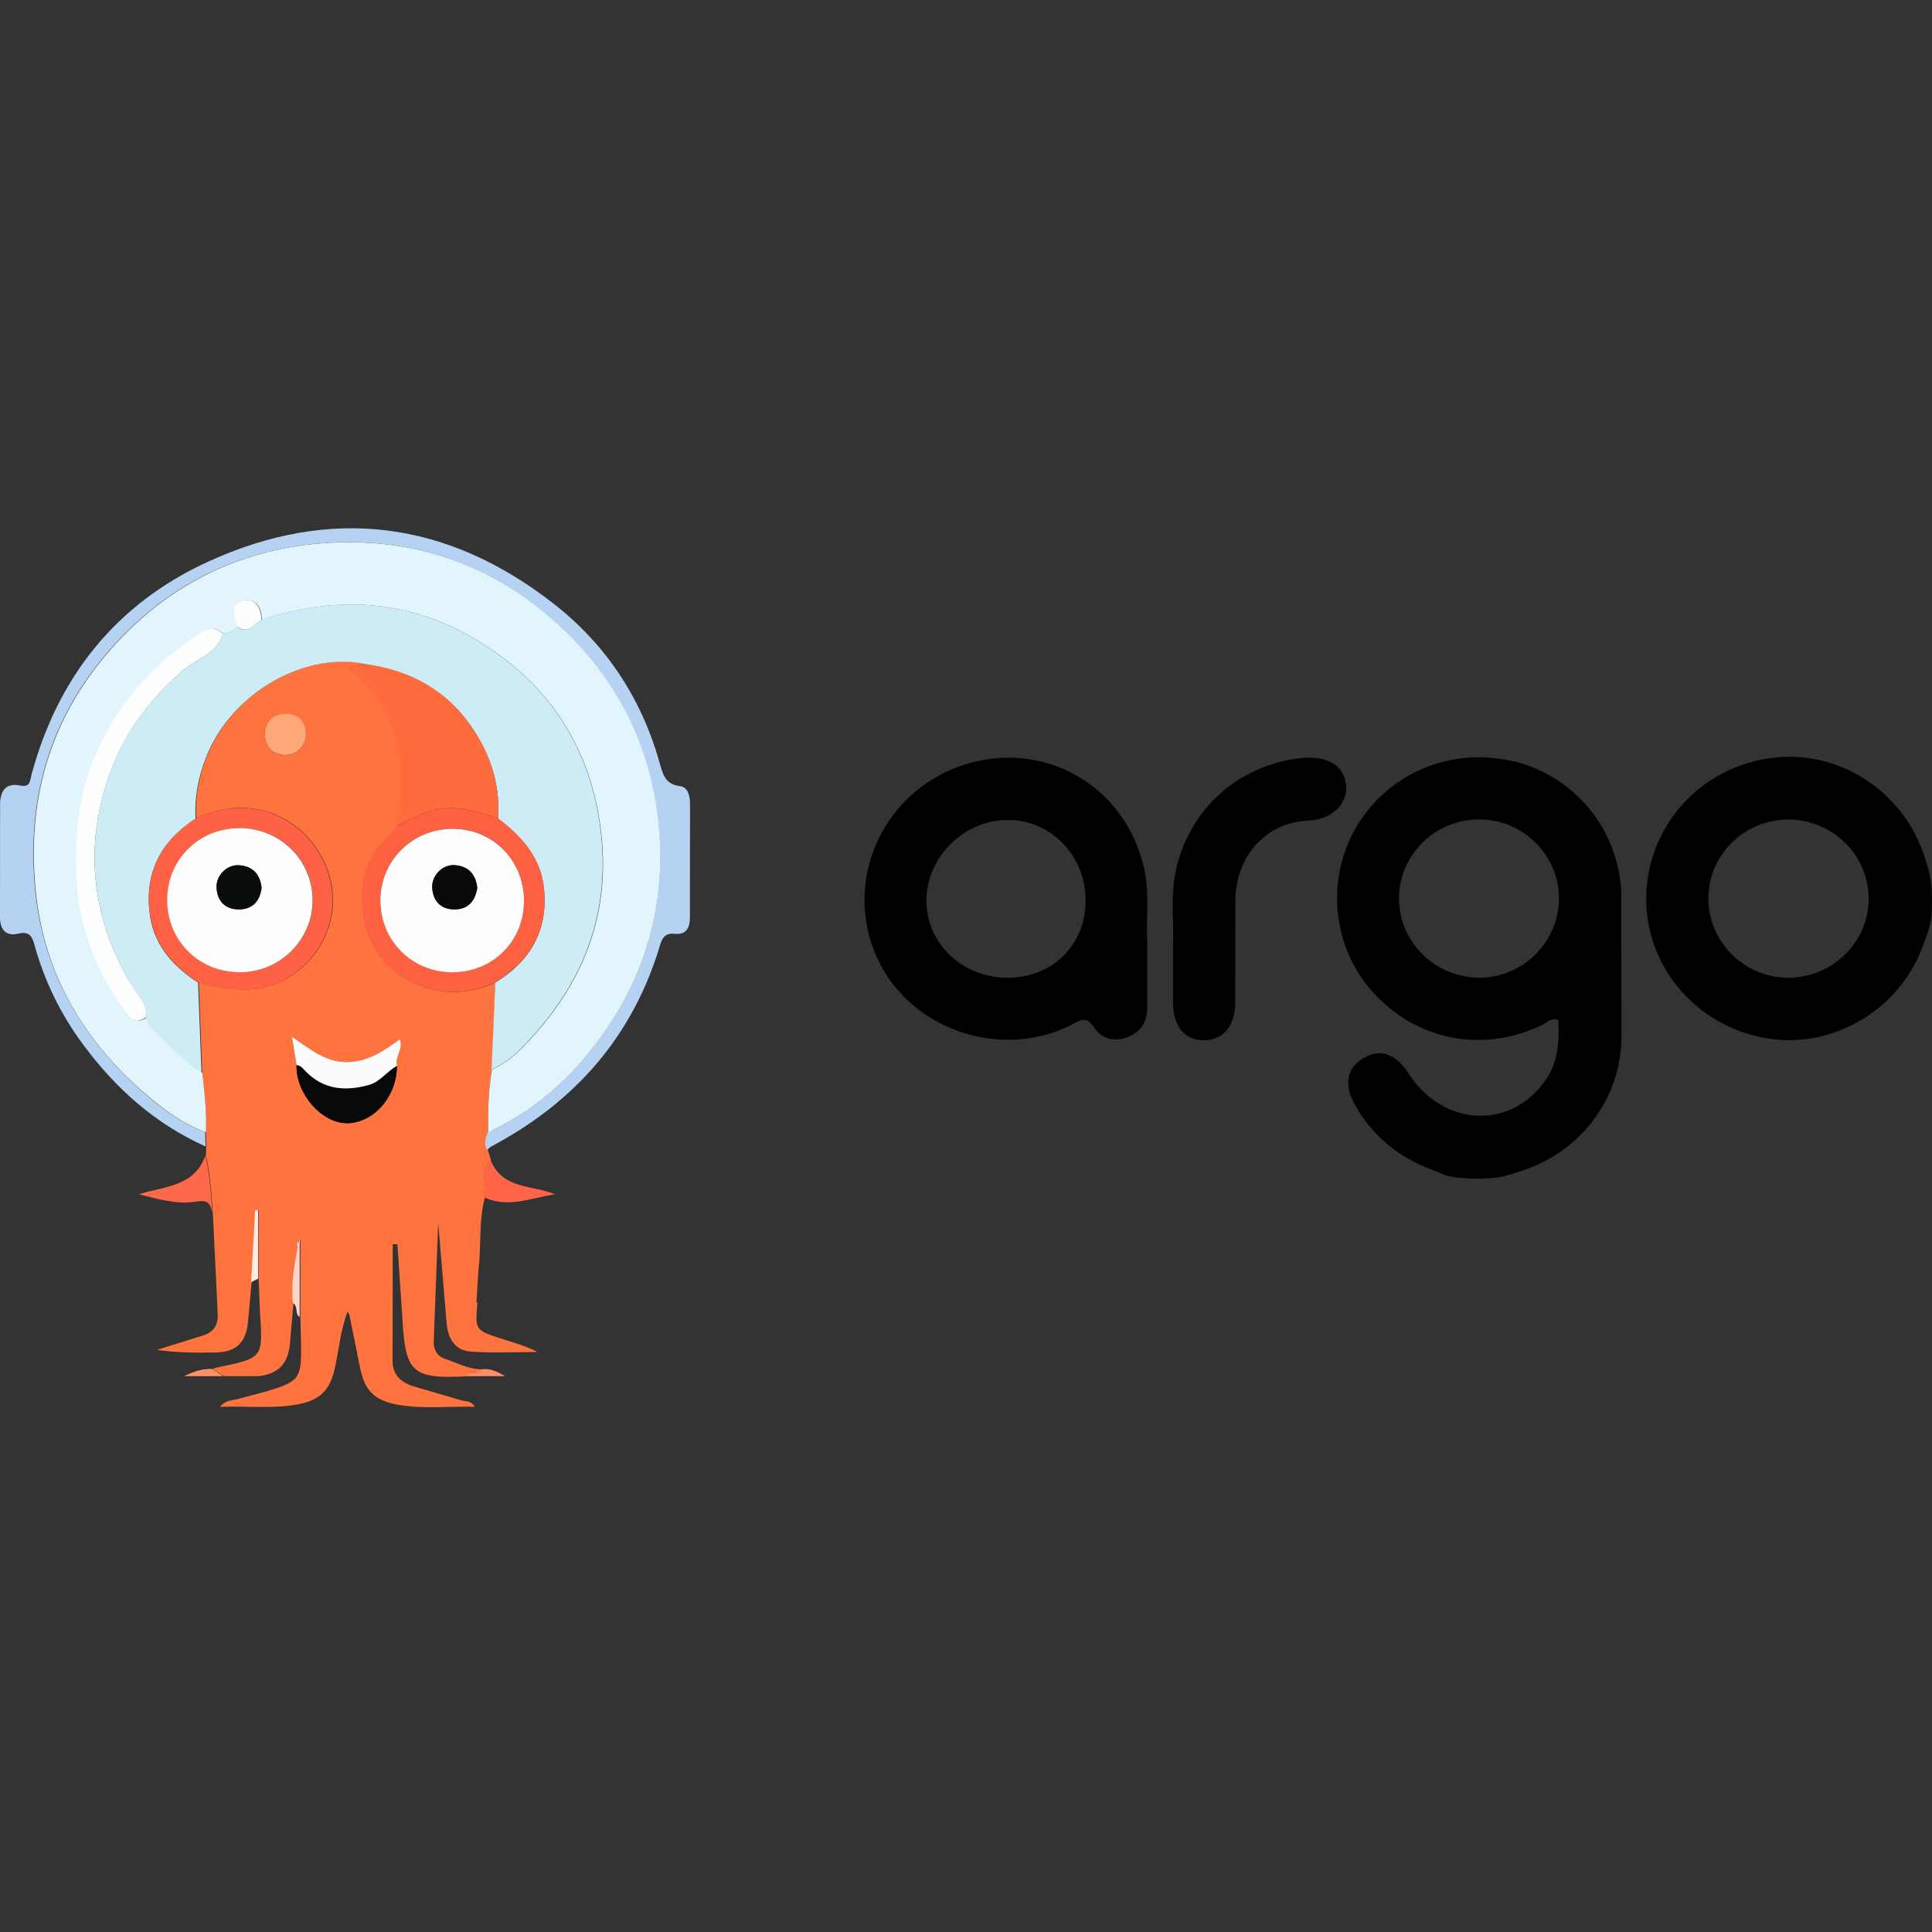 <svg width="128" height="128" viewBox="0 0 128 128" fill="none" xmlns="http://www.w3.org/2000/svg">
<rect x="0" y="0" width="128" height="128" fill="#333333" stroke="none"/>
<path d="M100.372 50.464C96.272 49.45 92.1 51.129 89.941 54.655C87.811 58.15 88.223 62.694 90.936 65.712C93.81 68.908 98.154 69.785 102.057 67.966C102.433 67.791 102.748 67.404 103.24 67.572C103.343 69.58 103.078 70.685 102.218 71.806C99.874 74.874 95.546 74.558 93.346 71.154C92.48 69.818 91.491 69.457 90.389 70.07C89.219 70.722 89 71.871 89.808 73.273C90.964 75.289 92.662 76.663 94.826 77.483L95.736 77.846C96.401 78.104 98.449 78.169 99.398 77.981C99.978 77.877 100.204 77.748 100.605 77.638C104.557 76.455 107.326 72.973 107.424 68.849L107.417 59.181C107.343 57.161 106.616 55.218 105.346 53.645C104.076 52.071 102.332 50.951 100.372 50.45V50.464ZM92.687 59.538C92.681 56.645 95.083 54.275 98.014 54.287C100.889 54.3 103.238 56.599 103.284 59.441C103.33 62.34 100.953 64.756 98.041 64.775C95.103 64.788 92.701 62.436 92.687 59.538ZM127.503 56.755C126.082 52.363 121.723 49.574 117.236 50.233C112.579 50.905 109.15 54.766 109.067 59.396C108.989 63.936 112.257 67.876 116.837 68.752C121.273 69.605 125.813 66.989 127.389 62.695C127.543 62.262 127.918 61.351 127.964 60.687C128.029 59.652 128.015 58.73 127.849 57.955C127.719 57.394 127.629 57.142 127.506 56.754L127.503 56.755ZM118.456 64.776C115.582 64.763 113.238 62.464 113.187 59.61C113.136 56.711 115.512 54.309 118.45 54.295C121.387 54.282 123.804 56.634 123.804 59.532C123.804 62.43 121.402 64.784 118.456 64.776ZM75.794 57.517C74.56 52.066 69.226 48.995 63.945 50.645C58.635 52.312 55.886 58.072 57.977 63.154C59.998 68.073 66.12 70.328 70.944 67.919C71.513 67.65 71.939 67.22 72.487 68.073C72.971 68.822 73.832 69.068 74.735 68.7C75.626 68.337 76.012 67.661 76.007 66.724V62.371C75.923 60.976 76.181 59.226 75.792 57.514L75.794 57.517ZM66.67 64.776C63.659 64.736 61.297 62.393 61.38 59.533C61.458 56.692 63.937 54.31 66.797 54.322C69.678 54.335 71.963 56.75 71.924 59.734C71.892 62.672 69.658 64.815 66.682 64.777L66.67 64.776Z" fill="black"/>
<path d="M89.188 52.074C89.085 50.725 87.949 50.034 86.185 50.227C81.955 50.698 78.661 53.722 77.855 57.912C77.546 59.526 77.784 61.173 77.712 62.53V66.366C77.726 67.999 78.449 68.904 79.74 68.918C81.03 68.931 81.819 68.02 81.837 66.412L81.85 59.586C81.89 56.744 83.858 54.485 86.668 54.368C88.335 54.296 89.27 53.193 89.187 52.076L89.188 52.074Z" fill="#010101"/>
<path d="M19.661 82.228C19.667 82.228 19.671 82.242 19.671 82.274L19.684 82.9L19.778 82.414C19.751 82.107 19.512 82.263 19.644 82.228H19.661Z" fill="#FEFEFE"/>
<path d="M31.562 86.309L31.696 84.123C31.898 82.534 31.706 80.897 32.123 79.341C32.328 78.529 31.671 77.576 32.526 76.863L32.315 76.171C32.08 75.767 32.199 75.399 32.342 75.017C32.328 73.624 32.342 72.23 32.592 70.85L32.823 65.1C28.707 66.966 24.846 64.334 24.189 61.175C23.759 59.099 23.987 57.138 25.608 55.556C25.877 55.289 26.11 54.984 26.361 54.693C27.023 50.727 26.563 47.087 23.173 44.248C23.679 43.958 24.135 44.123 24.546 44.046C20.39 42.998 15.346 45.841 13.677 50.183C13.175 51.487 12.905 52.831 13.005 54.215C17.126 52.307 20.822 54.586 21.839 58.06C22.897 61.689 20.092 65.5 16.334 65.555C15.242 65.569 14.204 65.39 13.17 65.085L13.401 71.072C13.546 72.381 13.702 73.684 13.637 75.003L13.666 75.936L13.637 76.558C13.943 77.811 14.008 79.112 14.103 80.384C14.094 80.351 14.087 80.317 14.083 80.283L14.103 80.384L14.419 86.93C14.483 87.831 14.158 88.284 13.326 88.516L10.402 89.434C11.706 89.615 12.99 89.636 14.274 89.605C15.662 89.576 16.294 88.96 16.43 87.579L16.672 84.947L16.941 80.175H17.136V84.713L17.216 86.779C17.418 89.983 17.512 89.963 14.318 90.611C14.243 90.624 14.178 90.671 14.107 90.701L14.678 91.081C14.739 91.094 14.789 91.121 14.818 91.175H17.099C18.468 91.045 19.116 90.312 19.215 88.954L19.441 86.337C19.307 85.178 19.495 84.041 19.71 82.903L19.696 82.276C19.696 82.247 19.687 82.227 19.687 82.231C19.542 82.266 19.781 82.096 19.821 82.416L19.902 82.01V87.253L19.948 89.098C19.975 91.33 19.832 91.518 17.707 92.167L15.927 92.643C15.506 92.788 14.97 92.708 14.573 93.205C16.303 93.14 17.923 93.335 19.547 93.075C21.211 92.806 21.873 92.134 22.214 90.52C22.464 89.327 22.57 88.098 23.026 86.891C23.091 87.022 23.142 87.082 23.157 87.152L23.838 90.539C24.147 92.119 24.779 92.791 26.395 93.072C28.055 93.358 29.734 93.162 31.453 93.202C31.207 92.781 30.821 92.853 30.512 92.761L27.309 91.824C26.547 91.558 26 91.072 26.01 90.135L26.02 82.432H26.329L26.654 87.255C26.849 90.976 27.291 91.382 31.026 91.177C31.237 90.827 31.752 91.101 31.948 90.725C31.05 90.719 30.267 90.288 29.448 90.012C28.986 89.856 28.726 89.441 28.735 88.929L29.031 81.017L29.587 87.64C29.668 88.672 30.134 89.481 31.216 89.549C32.695 89.649 34.15 89.576 35.619 89.576C34.842 89.172 34.046 88.953 33.253 88.702C31.459 88.124 31.468 88.12 31.633 86.282L31.562 86.309ZM20.27 48.691C20.268 49.043 20.126 49.381 19.877 49.63C19.627 49.88 19.29 50.021 18.937 50.024C18.149 50.038 17.558 49.587 17.543 48.566C17.628 47.824 18.044 47.315 18.927 47.297C19.864 47.283 20.272 47.915 20.272 48.691H20.27ZM26.297 70.622C26.302 72.638 24.747 74.422 22.972 74.418C21.297 74.412 19.587 72.438 19.648 70.573L19.339 68.692C20.549 69.509 21.543 70.345 22.894 70.376C24.273 70.403 25.354 69.694 26.483 68.866C26.725 69.528 26.118 70.045 26.298 70.62L26.297 70.622Z" fill="#FE733E"/>
<path d="M13.612 75.012L13.321 74.897C11.948 74.335 10.759 73.472 9.656 72.515C5.674 69.073 3.047 64.768 2.397 59.543C1.675 53.607 3.002 48.126 6.964 43.419C10.578 39.129 15.184 36.626 20.686 36.051C26.799 35.414 32.287 37.124 36.911 41.347C40.767 44.867 43.018 49.228 43.595 54.359C44.087 58.728 43.299 62.963 41.041 66.784C39 70.269 36.282 73.097 32.607 74.887L32.306 75.032C32.166 75.413 32.04 75.795 32.279 76.186C32.364 76.111 32.44 76.015 32.54 75.96C38.092 73.022 41.941 68.655 43.741 62.578C43.897 62.062 44.138 61.806 44.715 61.866C45.497 61.946 45.709 61.425 45.709 60.773L45.715 53.272C45.715 52.734 45.584 52.143 45.043 52.084C44.021 51.949 43.895 51.217 43.689 50.489C42.486 46.258 40.17 42.739 36.73 40.035C29.659 34.484 21.899 33.482 13.743 37.233C7.692 40.015 3.836 44.844 2.092 51.307C1.981 51.707 2.031 52.184 1.35 52.043C0.376 51.842 0.011 52.414 0.005 53.277L0 60.778C0 61.612 0.421 62.051 1.21 61.856C1.946 61.676 2.124 62.042 2.285 62.604C2.937 64.98 4.026 67.214 5.498 69.19C7.654 72.114 10.281 74.46 13.62 75.955L13.585 75.018L13.612 75.012Z" fill="#B5D2F3"/>
<path d="M13.602 76.566C12.86 78.647 10.884 78.583 9.206 79.121C10.47 79.446 11.753 79.822 13.017 79.607C13.77 79.477 13.915 79.747 14.025 80.193L14.052 80.298L14.072 80.399C13.978 79.108 13.911 77.827 13.606 76.568L13.602 76.566Z" fill="#FE684B"/>
<path d="M32.109 79.343C33.714 80.069 35.228 79.338 36.778 79.128C35.264 78.487 33.303 78.819 32.505 76.867C31.659 77.58 32.315 78.53 32.109 79.343Z" fill="#FE6446"/>
<path d="M19.85 82.008L19.769 82.414L19.675 82.9C19.46 84.039 19.272 85.176 19.407 86.335C19.783 86.53 19.507 87.047 19.853 87.257V82.008H19.85Z" fill="#FED6C8"/>
<path d="M16.906 80.173L16.637 84.945L17.103 84.71V80.172H16.908L16.906 80.173Z" fill="#FEEBE3"/>
<path d="M12.192 91.174H14.78L14.64 91.08L14.069 90.7C13.504 90.67 12.971 90.794 12.194 91.175L12.192 91.174Z" fill="#FE9166"/>
<path d="M30.953 91.175H33.469C32.959 90.88 32.457 90.628 31.875 90.724C31.68 91.104 31.159 90.825 30.953 91.175Z" fill="#FE8F64"/>
<path d="M32.626 74.878C36.301 73.093 39.014 70.265 41.059 66.775C43.304 62.94 44.093 58.718 43.614 54.35C43.035 49.215 40.791 44.855 36.93 41.338C32.306 37.124 26.817 35.424 20.705 36.053C15.21 36.624 10.596 39.145 6.994 43.423C3.028 48.131 1.704 53.612 2.426 59.547C3.063 64.79 5.69 69.091 9.685 72.519C10.793 73.476 11.981 74.345 13.351 74.901C13.446 74.943 13.543 74.981 13.641 75.017C13.706 73.699 13.551 72.395 13.406 71.086L13.105 70.871C12.087 70.135 11.215 69.227 10.336 68.335C10.069 68.066 9.739 67.833 9.739 67.394C9.147 67.82 8.721 67.524 8.374 67.052C6.449 64.425 5.285 61.511 5.131 58.234C4.991 55.336 5.265 52.518 6.47 49.806C7.994 46.35 10.387 43.728 13.573 41.774C14.114 41.443 14.425 41.739 14.801 41.985C15.167 41.95 15.493 41.824 15.742 41.524L15.696 41.419C15.374 40.741 15.36 39.975 16.133 39.795C16.906 39.615 17.351 40.241 17.343 41.059C23.143 39.154 28.541 39.925 33.407 43.64C37.047 46.417 39.133 50.143 39.769 54.685C40.592 60.526 38.616 65.369 34.544 69.466C34.063 69.959 33.513 70.378 32.909 70.71C32.805 70.764 32.7 70.816 32.593 70.866C32.343 72.245 32.327 73.639 32.343 75.033L32.634 74.888L32.626 74.878Z" fill="#E2F5FC"/>
<path d="M34.525 69.459C38.591 65.363 40.567 60.52 39.75 54.678C39.112 50.13 37.028 46.405 33.388 43.632C28.519 39.916 23.117 39.149 17.324 41.051C17.314 41.056 17.304 41.065 17.294 41.071C16.837 41.362 16.482 41.989 15.825 41.598C15.785 41.571 15.75 41.552 15.709 41.523C15.474 41.824 15.153 41.949 14.768 41.984C14.755 42.044 14.733 42.1 14.715 42.159C14.311 43.328 13.05 43.633 12.214 44.336C9.929 46.237 8.258 48.513 7.268 51.27C5.673 55.713 5.999 60.064 8.135 64.266C8.48 64.948 8.906 65.594 9.363 66.211C9.632 66.582 9.719 66.953 9.686 67.381C9.686 67.832 10.017 68.066 10.283 68.338C11.165 69.23 12.033 70.139 13.052 70.874L13.353 71.089L13.122 65.102C11.377 63.959 10.104 62.505 9.896 60.34C9.62 57.667 10.742 55.691 12.93 54.253C12.939 54.247 12.95 54.239 12.959 54.233C12.874 52.829 13.145 51.485 13.645 50.2C15.314 45.863 20.358 43.015 24.514 44.057C27.287 44.508 29.555 45.767 31.177 48.076C32.476 49.926 33.148 51.966 33.006 54.243C34.57 55.432 35.834 56.824 36.04 58.886C36.315 61.66 35.132 63.685 32.813 65.097L32.566 70.864C32.676 70.814 32.781 70.763 32.882 70.708C33.491 70.379 34.046 69.957 34.526 69.459H34.525Z" fill="#CDECF6"/>
<path d="M27.771 54.011C29.492 53.164 31.159 53.607 32.821 54.166L33.006 54.227C33.146 51.946 32.475 49.905 31.178 48.059C29.554 45.748 27.288 44.489 24.529 44.043C24.103 44.124 23.647 43.953 23.141 44.245C26.528 47.068 26.996 50.724 26.329 54.689L27.773 54.012L27.771 54.011Z" fill="#FE6B3C"/>
<path d="M36.044 58.867C35.839 56.806 34.575 55.412 33.011 54.224L32.825 54.163C31.161 53.616 29.495 53.161 27.776 54.008L26.647 54.545L26.338 54.691L25.585 55.553C23.961 57.14 23.735 59.098 24.165 61.172C24.837 64.337 28.682 66.969 32.785 65.094C35.137 63.665 36.324 61.633 36.043 58.866L36.044 58.867ZM29.912 64.408C29.285 64.407 28.665 64.282 28.087 64.039C27.509 63.796 26.986 63.44 26.547 62.992C26.108 62.545 25.763 62.014 25.532 61.432C25.3 60.849 25.187 60.226 25.199 59.6C25.226 56.968 27.377 54.895 30.028 54.901C32.695 54.922 34.735 57.023 34.715 59.719C34.695 62.397 32.608 64.432 29.912 64.407V64.408Z" fill="#FE6142"/>
<path d="M12.94 54.244C10.755 55.683 9.631 57.659 9.906 60.331C10.127 62.482 11.401 63.951 13.135 65.09C14.178 65.399 15.211 65.582 16.308 65.566C20.049 65.512 22.87 61.69 21.812 58.07C20.795 54.595 17.107 52.314 12.978 54.226C12.958 54.231 12.948 54.239 12.938 54.246L12.94 54.244ZM15.928 64.412C13.196 64.422 11.08 62.326 11.089 59.609C11.095 56.942 13.175 54.878 15.857 54.861C18.57 54.848 20.737 56.983 20.726 59.65C20.717 62.271 18.566 64.403 15.928 64.412Z" fill="#FE6143"/>
<path d="M20.28 71.011C20.094 70.826 19.957 70.574 19.648 70.57C19.588 72.436 21.292 74.411 22.972 74.415C24.752 74.42 26.302 72.65 26.297 70.619C25.625 70.964 25.198 71.677 24.415 71.888C22.876 72.308 21.461 72.204 20.268 71.01L20.28 71.011Z" fill="#070909"/>
<path d="M26.483 68.858C25.353 69.685 24.278 70.391 22.893 70.368C21.54 70.341 20.537 69.501 19.338 68.684L19.647 70.566C19.956 70.575 20.093 70.834 20.279 71.006C21.467 72.2 22.887 72.305 24.426 71.884C25.197 71.673 25.636 70.966 26.308 70.615C26.128 70.037 26.734 69.522 26.493 68.861L26.483 68.858Z" fill="#FDFCFB"/>
<path d="M18.927 47.289C18.039 47.303 17.623 47.811 17.542 48.559C17.555 49.58 18.147 50.028 18.936 50.017C19.289 50.014 19.626 49.873 19.876 49.623C20.125 49.374 20.267 49.036 20.269 48.684C20.283 47.901 19.865 47.269 18.927 47.289Z" fill="#FEA777"/>
<path d="M9.691 67.376C9.726 66.95 9.641 66.579 9.368 66.207C8.917 65.588 8.486 64.943 8.14 64.261C5.989 60.059 5.673 55.708 7.273 51.265C8.267 48.51 9.95 46.231 12.219 44.332C13.057 43.63 14.306 43.329 14.72 42.154L14.773 41.979C14.397 41.733 14.101 41.438 13.545 41.768C10.345 43.724 7.966 46.356 6.415 49.8C5.197 52.513 4.936 55.33 5.076 58.228C5.237 61.503 6.393 64.42 8.32 67.047C8.665 67.517 9.097 67.813 9.684 67.388L9.691 67.376Z" fill="#FDFEFE"/>
<path d="M17.288 41.07C17.298 41.065 17.308 41.057 17.318 41.05C17.308 40.233 16.872 39.601 16.108 39.786C15.345 39.972 15.351 40.727 15.671 41.41L15.717 41.515C15.754 41.543 15.792 41.568 15.832 41.59C16.505 41.987 16.845 41.355 17.302 41.069L17.288 41.07Z" fill="#FBFDFE"/>
<path d="M34.716 59.728C34.736 57.036 32.696 54.935 30.029 54.91C27.371 54.89 25.226 56.977 25.2 59.608C25.174 62.276 27.252 64.391 29.913 64.417C32.611 64.437 34.696 62.399 34.716 59.728ZM30.149 60.25C29.248 60.263 28.72 59.752 28.639 58.865C28.564 58.038 29.306 57.252 30.128 57.319C31.01 57.384 31.508 57.901 31.612 58.825C31.478 59.648 31.071 60.234 30.134 60.25H30.149ZM15.843 54.865C13.162 54.878 11.085 56.946 11.075 59.612C11.07 62.331 13.182 64.425 15.915 64.415C18.552 64.406 20.703 62.274 20.713 59.657C20.719 56.985 18.552 54.849 15.845 54.863L15.843 54.865ZM15.849 60.25C14.956 60.259 14.42 59.748 14.35 58.852C14.285 58.025 15.031 57.257 15.859 57.327C16.733 57.403 17.244 57.909 17.338 58.833C17.228 59.68 16.767 60.242 15.863 60.252L15.849 60.25Z" fill="#FEFEFE"/>
<path d="M30.128 57.32C29.305 57.259 28.563 58.032 28.638 58.866C28.719 59.758 29.243 60.264 30.148 60.25C31.066 60.237 31.492 59.648 31.626 58.825C31.521 57.903 31.024 57.387 30.142 57.32H30.128Z" fill="#090B0B"/>
<path d="M15.857 57.325C15.03 57.255 14.284 58.021 14.348 58.849C14.417 59.747 14.952 60.258 15.846 60.247C16.74 60.236 17.211 59.676 17.321 58.828C17.236 57.887 16.724 57.393 15.842 57.322L15.857 57.325Z" fill="#090C0C"/>
</svg>
